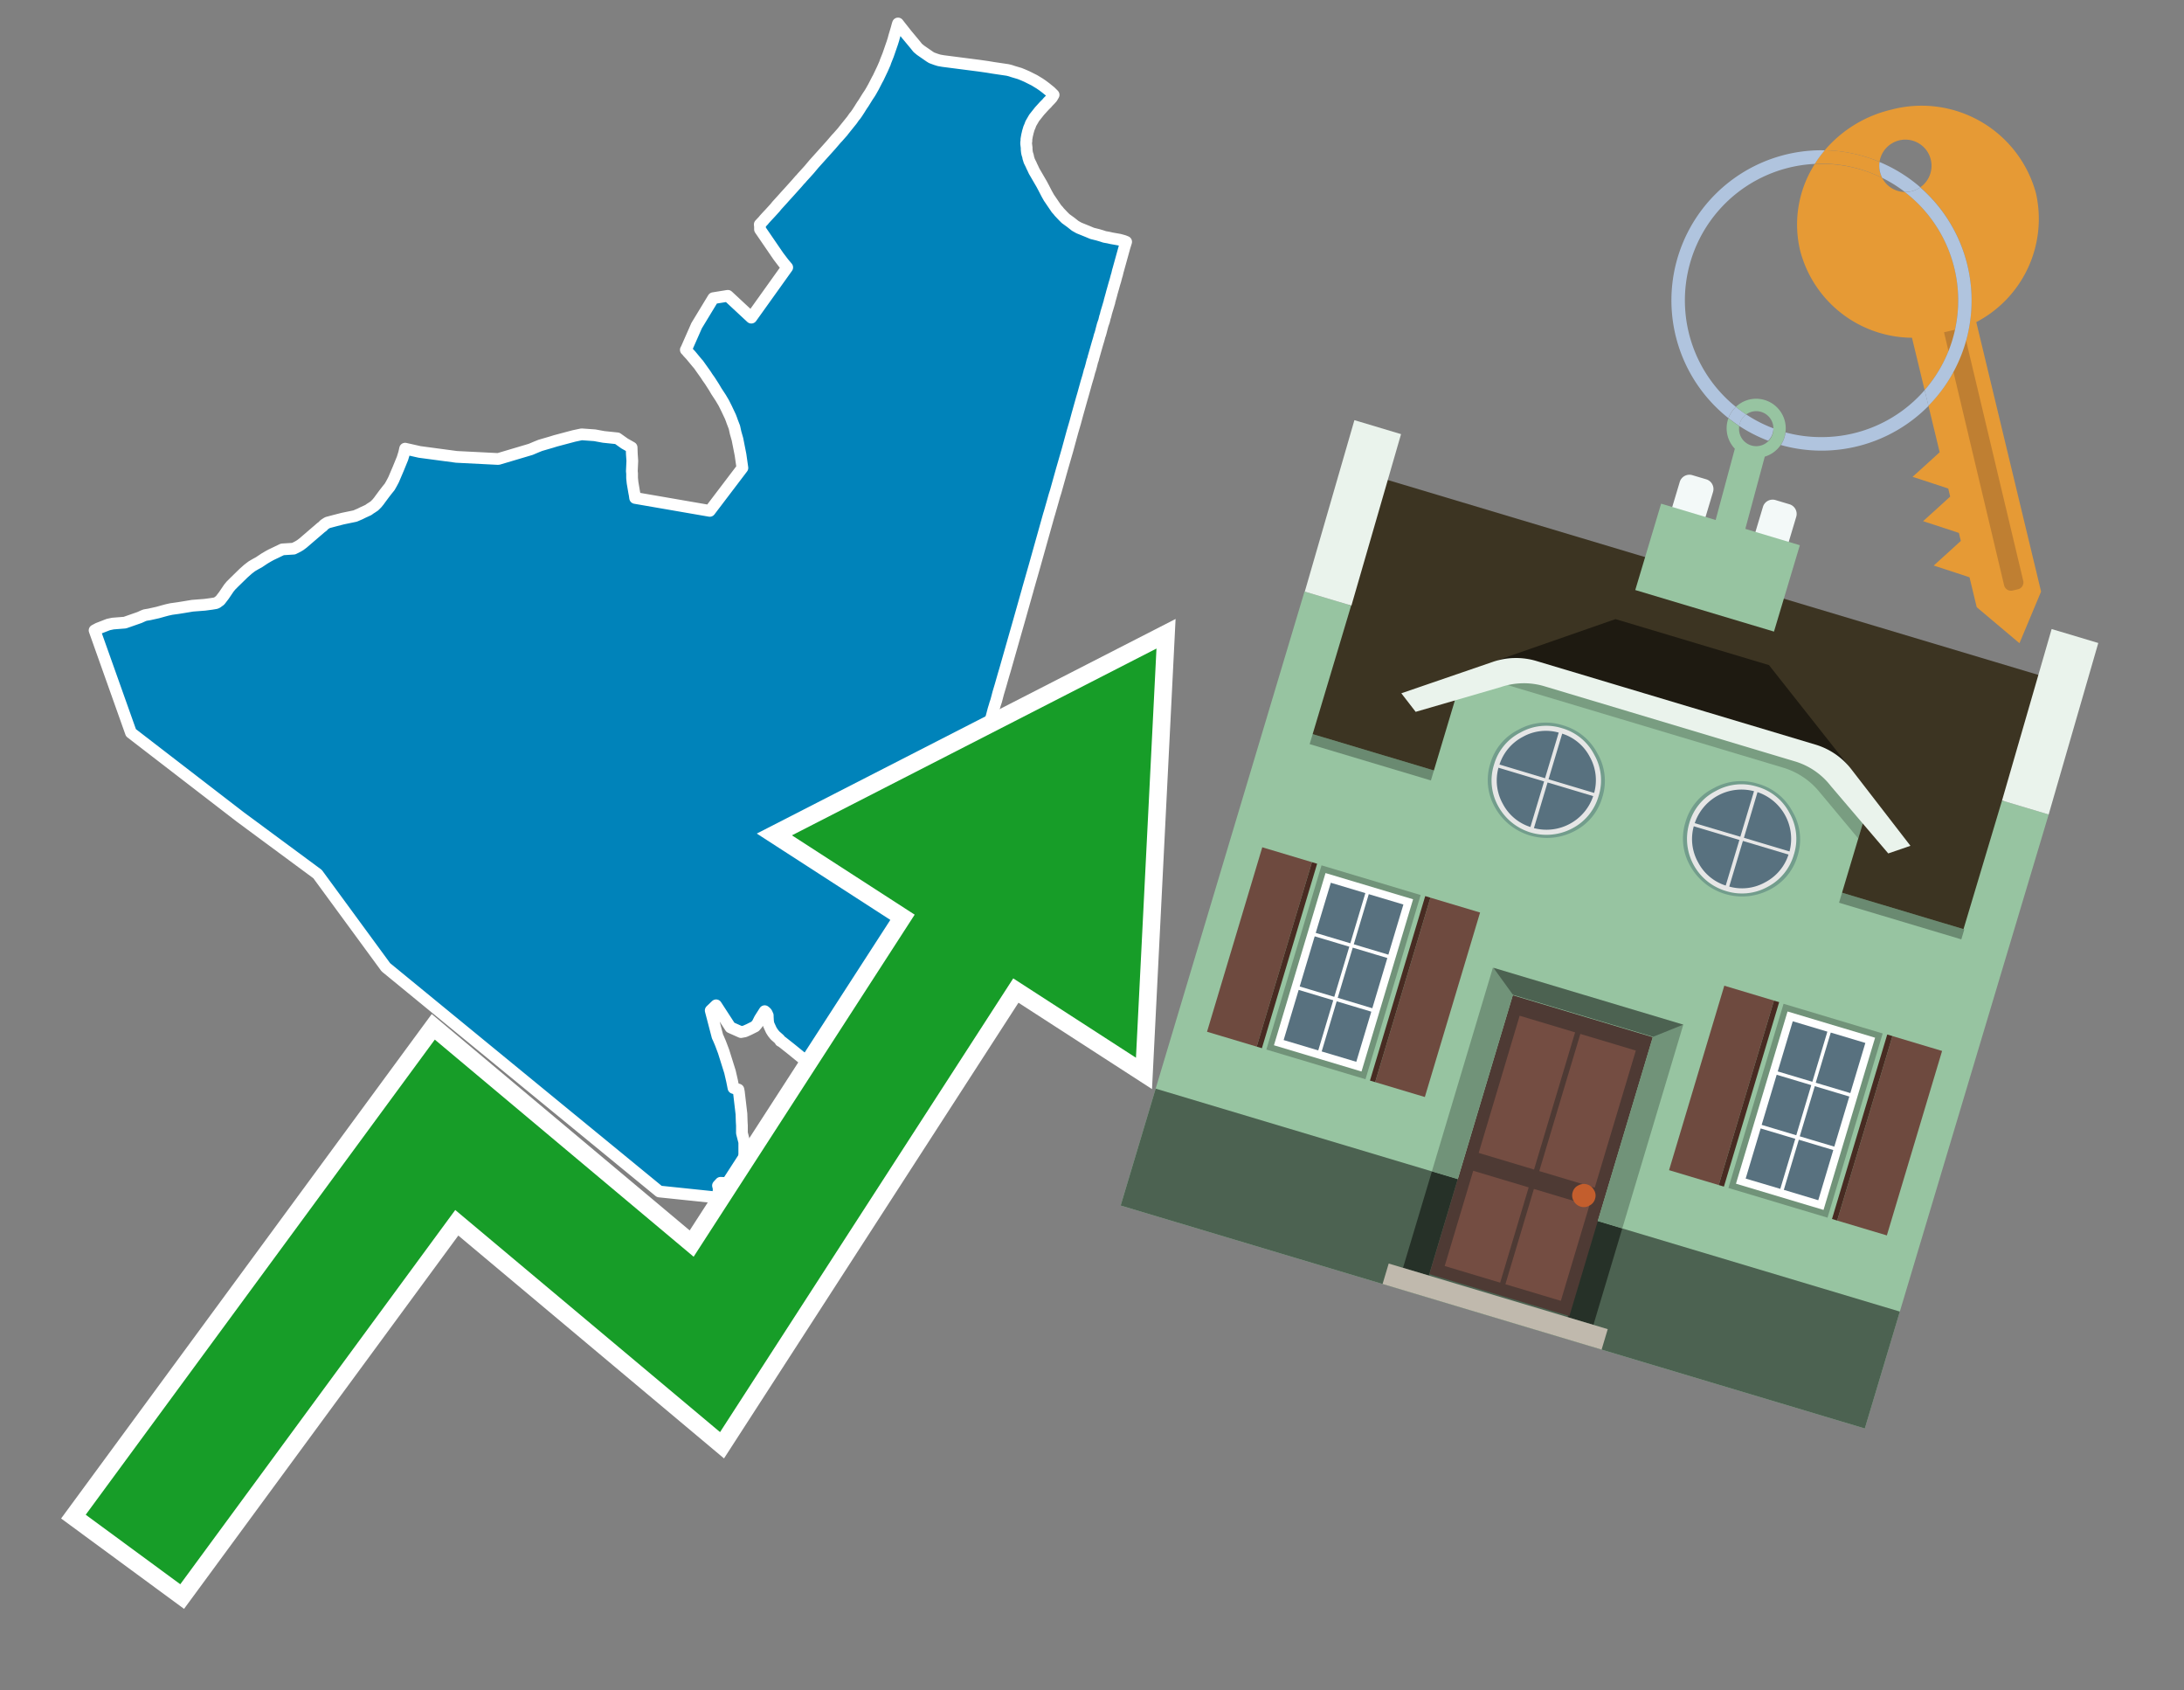 <svg id="Text" xmlns="http://www.w3.org/2000/svg" width="93.05" height="72" viewBox="0 0 93.05 72"><rect x="0" y="0" width="93.05" height="72" fill="#808080" stroke="none"/><polygon points="4.18,26.77 4.54,26.63 4.62,26.6 4.81,26.56 5.32,26.52 5.95,26.3 6.08,26.24 6.18,26.2 6.36,26.17 6.72,26.09 6.97,26.02 7.12,25.98 7.3,25.94 7.59,25.9 7.9,25.85 8.2,25.8 8.72,25.76 9.02,25.72 9.2,25.69 9.26,25.66 9.31,25.62 9.37,25.58 9.41,25.53 9.54,25.36 9.75,25.05 9.84,24.94 9.97,24.81 10.38,24.41 10.56,24.25 10.65,24.18 10.73,24.12 10.78,24.09 10.9,24.02 11.03,23.95 11.27,23.79 11.44,23.69 11.55,23.63 11.78,23.52 12.03,23.4 12.51,23.37 12.69,23.28 12.74,23.25 12.79,23.22 12.91,23.13 13.69,22.46 13.75,22.42 13.8,22.36 13.84,22.33 13.95,22.26 14.25,22.18 14.6,22.09 15.13,21.98 15.34,21.89 15.46,21.83 15.7,21.72 15.75,21.68 15.86,21.61 15.95,21.55 16.06,21.44 16.15,21.33 16.17,21.3 16.37,21.03 16.51,20.85 16.6,20.74 16.68,20.6 16.77,20.43 16.97,19.96 17.15,19.52 17.18,19.42 17.22,19.29 17.26,19.11 17.88,19.25 19.45,19.46 21.23,19.55 22.61,19.14 22.87,19.03 23.02,18.97 23.5,18.83 23.66,18.78 24.45,18.57 24.78,18.5 25.34,18.54 25.72,18.61 26.3,18.67 26.61,18.89 26.91,19.06 26.92,19.34 26.94,19.63 26.92,20.07 26.93,20.17 26.93,20.36 26.95,20.56 27.02,20.97 27.04,21.07 27.06,21.21 30.24,21.76 31.63,19.93 31.55,19.37 31.42,18.71 31.34,18.43 31.29,18.2 31.19,17.94 31.17,17.88 31.12,17.75 31.04,17.58 30.95,17.39 30.84,17.17 30.71,16.95 30.52,16.66 30.42,16.49 30.24,16.21 30.14,16.07 30.07,15.96 29.75,15.51 29.72,15.48 29.43,15.13 29.3,14.99 29.28,14.96 29.22,14.9 29.25,14.85 29.27,14.8 29.68,13.87 30.39,12.7 31.01,12.6 32.01,13.53 33.54,11.39 33.38,11.2 33.16,10.91 32.38,9.77 32.38,9.66 32.37,9.56 32.53,9.39 32.56,9.35 32.66,9.24 32.81,9.08 33.02,8.85 33.1,8.75 33.31,8.52 33.48,8.33 33.59,8.21 33.95,7.81 34.07,7.67 34.12,7.62 34.17,7.56 34.28,7.44 34.47,7.23 34.68,6.98 35.4,6.18 35.64,5.9 35.68,5.86 35.91,5.6 35.93,5.57 36.3,5.11 36.39,4.98 36.45,4.91 36.52,4.81 36.63,4.64 36.66,4.59 36.75,4.45 36.78,4.41 36.96,4.12 37.06,3.97 37.12,3.87 37.17,3.78 37.21,3.71 37.38,3.38 37.41,3.33 37.6,2.93 37.71,2.68 37.72,2.64 37.84,2.34 37.93,2.08 38.02,1.82 38.07,1.66 38.09,1.58 38.2,1.21 38.21,1.17 38.24,1.06 38.26,1 38.33,1.09 38.63,1.47 38.98,1.89 39.1,2.04 39.22,2.14 39.61,2.41 39.69,2.46 39.77,2.49 39.88,2.53 40.01,2.57 40.18,2.6 41.42,2.76 41.73,2.8 42.08,2.85 42.32,2.89 42.93,2.98 43.05,3.01 43.17,3.05 43.44,3.13 43.59,3.19 43.75,3.26 43.83,3.3 44.07,3.42 44.3,3.56 44.43,3.65 44.55,3.74 44.76,3.91 44.89,4.04 44.82,4.16 44.74,4.25 44.67,4.32 44.64,4.35 44.62,4.38 44.49,4.51 44.29,4.73 44.06,5.02 43.95,5.21 43.92,5.26 43.88,5.37 43.84,5.46 43.79,5.63 43.78,5.68 43.76,5.76 43.73,5.93 43.73,6.01 43.72,6.06 43.72,6.13 43.73,6.21 43.74,6.29 43.74,6.36 43.75,6.46 43.76,6.52 43.77,6.56 43.8,6.65 43.81,6.72 43.84,6.81 43.85,6.85 43.87,6.89 43.93,7.01 43.96,7.08 44,7.16 44.06,7.29 44.38,7.84 44.46,7.99 44.6,8.26 44.69,8.42 45.01,8.89 45.1,8.99 45.12,9.02 45.29,9.2 45.4,9.31 45.62,9.47 45.81,9.62 45.97,9.71 46.34,9.86 46.53,9.94 46.65,9.97 46.77,10 46.94,10.05 47.06,10.09 47.23,10.12 47.36,10.15 47.53,10.18 47.7,10.21 47.88,10.26 47.98,10.3 47.93,10.46 47.92,10.49 47.64,11.5 47.63,11.53 47.59,11.7 47.57,11.76 47.52,11.95 47.48,12.08 47.43,12.26 47.37,12.47 47.35,12.55 47.28,12.8 47.27,12.83 47.27,12.86 47.25,12.92 47.2,13.09 47.13,13.32 47.1,13.45 47.08,13.5 47.04,13.67 46.98,13.84 46.93,14.03 46.91,14.11 46.88,14.22 46.87,14.25 46.85,14.3 46.82,14.42 46.8,14.49 46.76,14.62 46.6,15.18 46.59,15.21 46.57,15.3 46.54,15.38 46.53,15.42 46.49,15.58 46.44,15.76 46.42,15.8 46.41,15.85 46.36,16.04 46.29,16.27 46.14,16.81 46.09,16.98 45.93,17.55 45.91,17.62 45.81,17.99 45.69,18.4 45.48,19.17 45.24,20 44.98,20.93 44.92,21.12 44.85,21.37 44.71,21.86 44.69,21.92 44.09,24.06 43.79,25.11 43.77,25.19 43.76,25.22 43.41,26.46 43.27,26.95 42.82,28.53 42.76,28.73 42.62,29.22 42.53,29.52 42.47,29.75 42.44,29.86 42.39,30.01 42.38,30.05 42.33,30.21 42.29,30.36 42.28,30.4 42.24,30.55 41.86,31.74 41.84,31.79 41.82,31.86 41.78,31.99 41.75,32.08 41.74,32.12 41.72,32.18 41.67,32.32 41.64,32.42 41.63,32.46 41.62,32.5 41.6,32.54 41.54,32.73 41.51,32.82 41.42,33.13 41.4,33.18 41.39,33.22 41.37,33.28 41.33,33.39 41.32,33.43 41.3,33.48 41.29,33.53 41.27,33.58 41.25,33.65 41.22,33.74 41.21,33.77 41.17,33.91 41.15,33.97 41.12,34.05 41.07,34.22 41.01,34.41 40.99,34.46 40.95,34.59 40.93,34.65 40.89,34.77 40.71,35.35 40.64,35.57 40.61,35.66 40.59,35.72 40.56,35.82 40.53,35.93 40.21,36.93 40.02,37.54 39.76,38.35 39.52,39.09 39.5,39.17 39.44,39.36 39.41,39.44 39.39,39.5 39.22,40.05 39.08,40.49 38.81,41.35 38.72,41.62 37.83,44.45 37.12,46.65 36.96,47.17 36.86,47.13 36.79,47.08 36.72,47.03 36.68,47 36.5,46.82 36.05,46.47 35.83,46.28 35.58,46.08 35.31,45.91 34.17,45.06 33.69,44.67 33.31,44.37 33.25,44.34 33.23,44.3 33.21,44.27 33.04,44.12 33.01,44.09 32.93,43.99 32.86,43.88 32.75,43.64 32.73,43.56 32.72,43.48 32.71,43.3 32.71,43.25 32.69,43.21 32.67,43.16 32.64,43.12 32.58,43.07 32.37,43.4 32.27,43.6 32.17,43.72 31.97,43.82 31.91,43.85 31.73,43.93 31.57,43.96 31.12,43.76 30.51,42.82 30.28,43.04 30.57,44.15 30.6,44.21 30.69,44.42 30.74,44.55 30.83,44.79 30.99,45.3 31.1,45.65 31.19,46.04 31.25,46.34 31.46,46.41 31.48,46.51 31.59,47.45 31.6,47.77 31.61,47.94 31.61,48.26 31.71,48.65 31.71,48.84 31.71,49.31 31.71,49.43 31.71,49.63 31.73,49.76 31.77,49.86 31.84,49.94 31.91,50.01 31.97,50.04 32.09,50.08 32.3,50.12 32.16,50.18 32.04,50.3 32,50.35 31.96,50.43 30.7,50.38 30.59,50.5 30.61,50.57 30.62,50.66 30.6,50.89 30.59,50.94 30.49,51 28.09,50.75 16.44,41.2 13.53,37.23 10.24,34.8 5.58,31.21 4.03,26.85 " fill="#0083ba" stroke="#fff" stroke-linejoin="round" stroke-width="0.5"/><polygon points="49.272 27.624 33.741 35.58 38.97 38.959 29.553 53.529 18.525 44.281 3.652 64.518 7.681 67.479 19.396 51.538 30.678 60.999 43.169 41.673 48.398 45.053 49.272 27.624" fill="none" stroke="#fff" stroke-miterlimit="10" stroke-width="1.5"/><polygon points="49.272 27.624 33.741 35.58 38.97 38.959 29.553 53.529 18.525 44.281 3.652 64.518 7.681 67.479 19.396 51.538 30.678 60.999 43.169 41.673 48.398 45.053 49.272 27.624" fill="#179d28"/><path d="M80.19,7.577a1.16,1.16,0,0,1-.094-.251,1.114,1.114,0,0,1-.018-.429A6.367,6.367,0,0,0,77.743,6.4a5.269,5.269,0,0,0-.423.577c.1,0,.192-.007.288-.007A5.794,5.794,0,0,1,80.19,7.577Z" fill="#e69a35"/><path d="M77.608,6.4A6.394,6.394,0,0,0,73.64,17.81a1.26,1.26,0,0,1,.317-.48A5.821,5.821,0,0,1,77.32,6.981a5.269,5.269,0,0,1,.423-.577Z" fill="#b0c4de"/><path d="M84.2,13.72a4.962,4.962,0,0,0,2.545-5.48,5.047,5.047,0,0,0-6.179-3.566A5.322,5.322,0,0,0,77.743,6.4a6.367,6.367,0,0,1,2.335.493,1.114,1.114,0,1,1,1.736,1.084,6.392,6.392,0,0,1,.347,9.3l.479,1.985-.438.4-.716.648.92.3.6.2.082.341-.438.4-.716.648.92.3.605.2.082.341-.438.4-.716.649.92.3.605.2.307,1.274,1.821,1.534.921-2.2Z" fill="#e69a35"/><path d="M81.154,8.179a1.115,1.115,0,0,1-.964-.6,5.794,5.794,0,0,0-2.582-.6c-.1,0-.192,0-.288.007a4.783,4.783,0,0,0-.625,3.685,4.962,4.962,0,0,0,4.765,3.715L82,16.617a5.82,5.82,0,0,0-.846-8.438Z" fill="#e69a35"/><path d="M74.1,18.142a6.386,6.386,0,0,0,1.232.63.73.73,0,0,0,.224-.527h0a5.783,5.783,0,0,1-1.159-.593A.733.733,0,0,0,74.1,18.142Z" fill="#b0c4de"/><path d="M74.4,17.652q-.228-.152-.44-.322a1.26,1.26,0,0,0-.317.48c.148.117.3.228.46.332A.733.733,0,0,1,74.4,17.652Z" fill="#b0c4de"/><path d="M74.824,16.984a1.257,1.257,0,0,0-.867.346c.141.114.288.222.44.322a.731.731,0,0,1,1.159.593h0a.732.732,0,1,1-1.463,0,.7.7,0,0,1,.007-.1c-.158-.1-.312-.215-.46-.332a1.258,1.258,0,0,0,.273,1.3l-.979,3.635,1.275.341.98-3.639a1.266,1.266,0,0,0,.681-.5,1.249,1.249,0,0,0,.2-.538,1.328,1.328,0,0,0,.012-.168A1.262,1.262,0,0,0,74.824,16.984Z" fill="#97c4a1"/><path d="M85.974,25.1l-.226.053a.3.3,0,0,1-.362-.223l-2.56-10.777.81-.193L86.2,24.736A.3.3,0,0,1,85.974,25.1Z" fill="#bf7f32"/><path d="M80.1,7.326a1.16,1.16,0,0,0,.094.251,5.833,5.833,0,0,1,.964.6,1.137,1.137,0,0,0,.287-.031,1.108,1.108,0,0,0,.373-.167A6.371,6.371,0,0,0,80.078,6.9,1.114,1.114,0,0,0,80.1,7.326Z" fill="#b0c4de"/><path d="M77.608,18.618a5.836,5.836,0,0,1-1.534-.2,1.24,1.24,0,0,1-.2.537,6.4,6.4,0,0,0,6.291-1.666L82,16.617A5.807,5.807,0,0,1,77.608,18.618Z" fill="#b0c4de"/><path d="M81.814,7.981a1.108,1.108,0,0,1-.373.167,1.137,1.137,0,0,1-.287.031A5.82,5.82,0,0,1,82,16.617l.161.667a6.392,6.392,0,0,0-.347-9.3Z" fill="#b0c4de"/><polygon points="83.79 39.753 55.78 31.364 58.988 20.404 86.964 28.783 83.79 39.753 83.79 39.753" fill="#3c3422" fill-rule="evenodd"/><polygon points="81.705 53.32 87.284 34.692 85.297 34.097 83.656 39.575 55.926 31.269 57.567 25.791 55.579 25.196 47.746 51.348 79.451 60.844 81.705 53.32" fill="#97c4a1" fill-rule="evenodd"/><rect x="69.522" y="21.148" width="0.444" height="28.983" transform="translate(15.592 92.226) rotate(-73.326)" opacity="0.3"/><polygon points="87.284 34.692 85.297 34.097 87.411 26.793 89.398 27.388 87.284 34.692 87.284 34.692" fill="#eaf3ec" fill-rule="evenodd"/><polygon points="57.578 25.794 55.591 25.199 57.705 17.896 59.692 18.491 57.578 25.794 57.578 25.794" fill="#eaf3ec" fill-rule="evenodd"/><polygon points="79.451 60.844 80.943 55.865 49.238 46.369 47.747 51.348 79.451 60.844 79.451 60.844" fill="#4c6251" fill-rule="evenodd"/><path d="M71.566,20.528l-.522,1.743,1.418.425.523-1.744a.432.432,0,0,0-.289-.536l-.593-.177A.431.431,0,0,0,71.566,20.528Z" fill="#f3f9f8" fill-rule="evenodd"/><path d="M75.111,21.589l-.522,1.743,1.418.425.522-1.743a.43.43,0,0,0-.289-.536l-.593-.178A.43.43,0,0,0,75.111,21.589Z" fill="#f3f9f8" fill-rule="evenodd"/><polygon points="75.368 28.329 68.829 26.37 63.807 28.121 78.733 32.591 75.368 28.329" fill="#1e1a11"/><polygon points="78.248 32.422 64.442 28.287 62.236 28.998 60.064 36.247 77.453 41.455 79.651 34.116 78.248 32.422" fill="#97c4a1"/><path d="M77.74,32.516S65.088,28.725,65,28.7l-.938.43,11.892,3.562a3.175,3.175,0,0,1,1.532,1l1.685,2.02.327-1.09Z" fill-rule="evenodd" opacity="0.2"/><path d="M77.35,31.716,65.458,28.154a3.041,3.041,0,0,0-1.854.037l-3.9,1.339.611.79,3.626-1.054a3.045,3.045,0,0,1,1.855-.037l10.673,3.2A3.028,3.028,0,0,1,78,33.477l2.45,2.874.945-.325-2.518-3.26A3.036,3.036,0,0,0,77.35,31.716Z" fill="#eaf3ec"/><polygon points="76.683 23.223 70.773 21.453 69.671 25.132 75.581 26.902 76.683 23.223 76.683 23.223" fill="#97c4a1" fill-rule="evenodd"/><g id="Symbol_9_0_Layer2_0_MEMBER_8_MEMBER_21_MEMBER_0_FILL" data-name="Symbol 9 0 Layer2 0 MEMBER 8 MEMBER 21 MEMBER 0 FILL"><path d="M66.584,30.892a2.39,2.39,0,0,0-1.891.189,2.317,2.317,0,0,0-1.2,1.448A2.345,2.345,0,0,0,63.7,34.4a2.528,2.528,0,0,0,3.367,1.008,2.339,2.339,0,0,0,1.2-1.447,2.313,2.313,0,0,0-.208-1.87A2.394,2.394,0,0,0,66.584,30.892Z" fill="#729d8c"/></g><g id="Symbol_9_0_Layer2_0_MEMBER_8_MEMBER_21_MEMBER_1_FILL" data-name="Symbol 9 0 Layer2 0 MEMBER 8 MEMBER 21 MEMBER 1 FILL"><path d="M66.547,31.016a2.241,2.241,0,0,0-1.769.185,2.213,2.213,0,0,0-1.127,1.376,2.239,2.239,0,0,0,.185,1.768,2.341,2.341,0,0,0,3.145.942,2.234,2.234,0,0,0,1.126-1.376,2.207,2.207,0,0,0-.185-1.768A2.237,2.237,0,0,0,66.547,31.016Z" fill="#e6e6e6"/></g><g id="Symbol_9_0_Layer2_0_MEMBER_8_MEMBER_21_MEMBER_2_MEMBER_0_FILL" data-name="Symbol 9 0 Layer2 0 MEMBER 8 MEMBER 21 MEMBER 2 MEMBER 0 FILL"><path d="M65.787,33.284,63.843,32.7a2.036,2.036,0,0,0,.186,1.539,2.015,2.015,0,0,0,1.175.986Z" fill="#58717f"/></g><g id="Symbol_9_0_Layer2_0_MEMBER_8_MEMBER_21_MEMBER_2_MEMBER_1_FILL" data-name="Symbol 9 0 Layer2 0 MEMBER 8 MEMBER 21 MEMBER 2 MEMBER 1 FILL"><path d="M65.827,33.148l.582-1.944a2.01,2.01,0,0,0-1.523.178,2.037,2.037,0,0,0-1,1.183Z" fill="#58717f"/></g><g id="Symbol_9_0_Layer2_0_MEMBER_8_MEMBER_21_MEMBER_2_MEMBER_2_FILL" data-name="Symbol 9 0 Layer2 0 MEMBER 8 MEMBER 21 MEMBER 2 MEMBER 2 FILL"><path d="M67.878,33.91l-1.943-.582-.582,1.944a2.1,2.1,0,0,0,2.525-1.362Z" fill="#58717f"/></g><g id="Symbol_9_0_Layer2_0_MEMBER_8_MEMBER_21_MEMBER_2_MEMBER_3_FILL" data-name="Symbol 9 0 Layer2 0 MEMBER 8 MEMBER 21 MEMBER 2 MEMBER 3 FILL"><path d="M66.558,31.249l-.582,1.943,1.943.582a2.031,2.031,0,0,0-.186-1.539A2.009,2.009,0,0,0,66.558,31.249Z" fill="#58717f"/></g><g id="Symbol_9_0_Layer2_0_MEMBER_8_MEMBER_21_MEMBER_0_FILL-2" data-name="Symbol 9 0 Layer2 0 MEMBER 8 MEMBER 21 MEMBER 0 FILL"><path d="M74.9,33.384a2.4,2.4,0,0,0-1.891.189,2.316,2.316,0,0,0-1.2,1.448,2.341,2.341,0,0,0,.209,1.87A2.527,2.527,0,0,0,75.387,37.9a2.345,2.345,0,0,0,1.2-1.447,2.314,2.314,0,0,0-.209-1.87A2.389,2.389,0,0,0,74.9,33.384Z" fill="#729d8c"/></g><g id="Symbol_9_0_Layer2_0_MEMBER_8_MEMBER_21_MEMBER_1_FILL-2" data-name="Symbol 9 0 Layer2 0 MEMBER 8 MEMBER 21 MEMBER 1 FILL"><path d="M74.867,33.508a2.239,2.239,0,0,0-1.768.185,2.21,2.21,0,0,0-1.127,1.376,2.316,2.316,0,0,0,1.564,2.883,2.261,2.261,0,0,0,1.765-.173A2.237,2.237,0,0,0,76.428,36.4a2.209,2.209,0,0,0-.185-1.769A2.239,2.239,0,0,0,74.867,33.508Z" fill="#e6e6e6"/></g><g id="Symbol_9_0_Layer2_0_MEMBER_8_MEMBER_21_MEMBER_2_MEMBER_0_FILL-2" data-name="Symbol 9 0 Layer2 0 MEMBER 8 MEMBER 21 MEMBER 2 MEMBER 0 FILL"><path d="M74.107,35.776l-1.943-.582a2.031,2.031,0,0,0,.186,1.539,2.009,2.009,0,0,0,1.175.986Z" fill="#58717f"/></g><g id="Symbol_9_0_Layer2_0_MEMBER_8_MEMBER_21_MEMBER_2_MEMBER_1_FILL-2" data-name="Symbol 9 0 Layer2 0 MEMBER 8 MEMBER 21 MEMBER 2 MEMBER 1 FILL"><path d="M74.148,35.64,74.73,33.7a2.1,2.1,0,0,0-2.525,1.362Z" fill="#58717f"/></g><g id="Symbol_9_0_Layer2_0_MEMBER_8_MEMBER_21_MEMBER_2_MEMBER_2_FILL-2" data-name="Symbol 9 0 Layer2 0 MEMBER 8 MEMBER 21 MEMBER 2 MEMBER 2 FILL"><path d="M76.2,36.4l-1.943-.582-.582,1.944a2.015,2.015,0,0,0,1.523-.178A2.036,2.036,0,0,0,76.2,36.4Z" fill="#58717f"/></g><g id="Symbol_9_0_Layer2_0_MEMBER_8_MEMBER_21_MEMBER_2_MEMBER_3_FILL-2" data-name="Symbol 9 0 Layer2 0 MEMBER 8 MEMBER 21 MEMBER 2 MEMBER 3 FILL"><path d="M74.879,33.741,74.3,35.684l1.943.582a2.1,2.1,0,0,0-1.361-2.525Z" fill="#58717f"/></g><polygon points="51.426 43.946 53.542 44.58 55.896 36.723 53.78 36.089 51.426 43.946 51.426 43.946" fill="#6e4a3f" fill-rule="evenodd"/><polygon points="53.542 44.58 53.764 44.647 56.117 36.789 55.896 36.723 53.542 44.58 53.542 44.58" fill="#482b22" fill-rule="evenodd"/><polygon points="60.706 46.726 58.59 46.092 60.943 38.235 63.059 38.868 60.706 46.726 60.706 46.726" fill="#6e4a3f" fill-rule="evenodd"/><polygon points="58.59 46.092 58.368 46.026 60.722 38.168 60.943 38.235 58.59 46.092 58.59 46.092" fill="#482b22" fill-rule="evenodd"/><rect x="53.146" y="39.209" width="8.19" height="4.408" transform="translate(1.145 84.365) rotate(-73.326)" fill="#719379"/><polygon points="60.205 38.304 56.474 37.187 54.277 44.522 58.008 45.639 60.205 38.304 60.205 38.304" fill="#fff" fill-rule="evenodd"/><path d="M59.792,38.527l-.64,2.136-1.474-.442.639-2.135,1.475.441Zm-1.621-.485-.64,2.136-1.474-.442L56.7,37.6l1.474.442Zm-2.158,1.84,1.475.441-.64,2.136-1.474-.441.639-2.136Zm-.683,2.282,1.474.441-.639,2.136L54.69,44.3l.64-2.135Zm.981,2.621.639-2.136,1.475.442-.64,2.135-1.474-.441Zm2.158-1.84L56.994,42.5l.64-2.136,1.474.442-.639,2.136Z" fill="#58717f" fill-rule="evenodd"/><polygon points="80.39 52.621 78.274 51.988 80.628 44.13 82.743 44.764 80.39 52.621 80.39 52.621" fill="#6e4a3f" fill-rule="evenodd"/><polygon points="78.274 51.988 78.053 51.921 80.406 44.064 80.628 44.13 78.274 51.988 78.274 51.988" fill="#482b22" fill-rule="evenodd"/><polygon points="71.111 49.842 73.227 50.476 75.58 42.619 73.464 41.985 71.111 49.842 71.111 49.842" fill="#6e4a3f" fill-rule="evenodd"/><polygon points="73.227 50.476 73.448 50.542 75.802 42.685 75.58 42.619 73.227 50.476 73.227 50.476" fill="#482b22" fill-rule="evenodd"/><rect x="72.83" y="45.105" width="8.19" height="4.408" transform="translate(9.534 107.426) rotate(-73.326)" fill="#719379"/><polygon points="76.159 43.083 79.889 44.2 77.692 51.535 73.962 50.418 76.159 43.083 76.159 43.083" fill="#fff" fill-rule="evenodd"/><path d="M76.381,43.5l1.475.442-.64,2.135-1.475-.441.64-2.136ZM78,43.981l1.474.442-.64,2.136-1.474-.442L78,43.981Zm.791,2.724-.64,2.135L76.679,48.4l.64-2.136,1.474.442Zm-.684,2.282-.639,2.135L76,50.68l.64-2.135,1.474.442Zm-2.26,1.65L74.375,50.2l.639-2.135,1.475.441-.64,2.136Zm-.791-2.724.64-2.135,1.474.441-.639,2.136-1.475-.442Z" fill="#58717f" fill-rule="evenodd"/><polygon points="67.888 56.431 69.118 52.323 68.019 51.994 66.789 56.102 67.888 56.431 67.888 56.431" fill="#263128" fill-rule="evenodd"/><polygon points="60.877 54.331 62.108 50.223 61.007 49.894 59.776 54.002 60.877 54.331 60.877 54.331" fill="#263128" fill-rule="evenodd"/><g id="Symbol_9_0_Layer2_0_MEMBER_8_MEMBER_12_MEMBER_0_FILL" data-name="Symbol 9 0 Layer2 0 MEMBER 8 MEMBER 12 MEMBER 0 FILL"><path d="M70.418,44.178l-5.965-1.786L60.9,54.27l5.964,1.786Z" fill="#4e3a34"/></g><g id="Symbol_9_0_Layer2_0_MEMBER_8_MEMBER_12_MEMBER_1_MEMBER_0_FILL" data-name="Symbol 9 0 Layer2 0 MEMBER 8 MEMBER 12 MEMBER 1 MEMBER 0 FILL"><path d="M65.358,49.815l1.75-5.843-2.363-.708L63,49.107Z" fill="#744d42"/></g><g id="Symbol_9_0_Layer2_0_MEMBER_8_MEMBER_12_MEMBER_1_MEMBER_1_FILL" data-name="Symbol 9 0 Layer2 0 MEMBER 8 MEMBER 12 MEMBER 1 MEMBER 1 FILL"><path d="M67.331,44.039l-1.75,5.842,2.364.708,1.75-5.842Z" fill="#744d42"/></g><g id="Symbol_9_0_Layer2_0_MEMBER_8_MEMBER_12_MEMBER_2_MEMBER_0_FILL" data-name="Symbol 9 0 Layer2 0 MEMBER 8 MEMBER 12 MEMBER 2 MEMBER 0 FILL"><path d="M63.915,54.633l1.215-4.058-2.363-.707-1.215,4.057Z" fill="#744d42"/></g><g id="Symbol_9_0_Layer2_0_MEMBER_8_MEMBER_12_MEMBER_2_MEMBER_1_FILL" data-name="Symbol 9 0 Layer2 0 MEMBER 8 MEMBER 12 MEMBER 2 MEMBER 1 FILL"><path d="M66.5,55.407l1.215-4.057-2.363-.708L64.138,54.7Z" fill="#744d42"/></g><g id="Symbol_9_0_Layer2_0_MEMBER_8_MEMBER_13_FILL" data-name="Symbol 9 0 Layer2 0 MEMBER 8 MEMBER 13 FILL"><path d="M67.959,51.058a.439.439,0,0,0-.045-.367.487.487,0,0,0-.669-.2.445.445,0,0,0-.239.282.457.457,0,0,0,.041.378.481.481,0,0,0,.293.242.459.459,0,0,0,.377-.042A.453.453,0,0,0,67.959,51.058Z" fill="#c35e2d"/></g><g id="Symbol_9_0_Layer2_0_MEMBER_8_MEMBER_14_FILL" data-name="Symbol 9 0 Layer2 0 MEMBER 8 MEMBER 14 FILL"><path d="M64.557,42.047l-.951-.833-2.6,8.68,1.1.329Z" fill="#719379"/></g><g id="Symbol_9_0_Layer2_0_MEMBER_8_MEMBER_15_FILL" data-name="Symbol 9 0 Layer2 0 MEMBER 8 MEMBER 15 FILL"><path d="M71.718,43.643l-1.2.19L68.072,52.01l1.046.313Z" fill="#719379"/></g><g id="Symbol_9_0_Layer2_0_MEMBER_8_MEMBER_16_FILL" data-name="Symbol 9 0 Layer2 0 MEMBER 8 MEMBER 16 FILL"><path d="M63.627,41.22l.836,1.156,5.961,1.786,1.294-.519Z" fill="#4c6251"/></g><polygon points="58.905 54.69 59.166 53.819 68.498 56.614 68.237 57.485 58.905 54.69 58.905 54.69" fill="#c0b9ad" fill-rule="evenodd"/></svg>